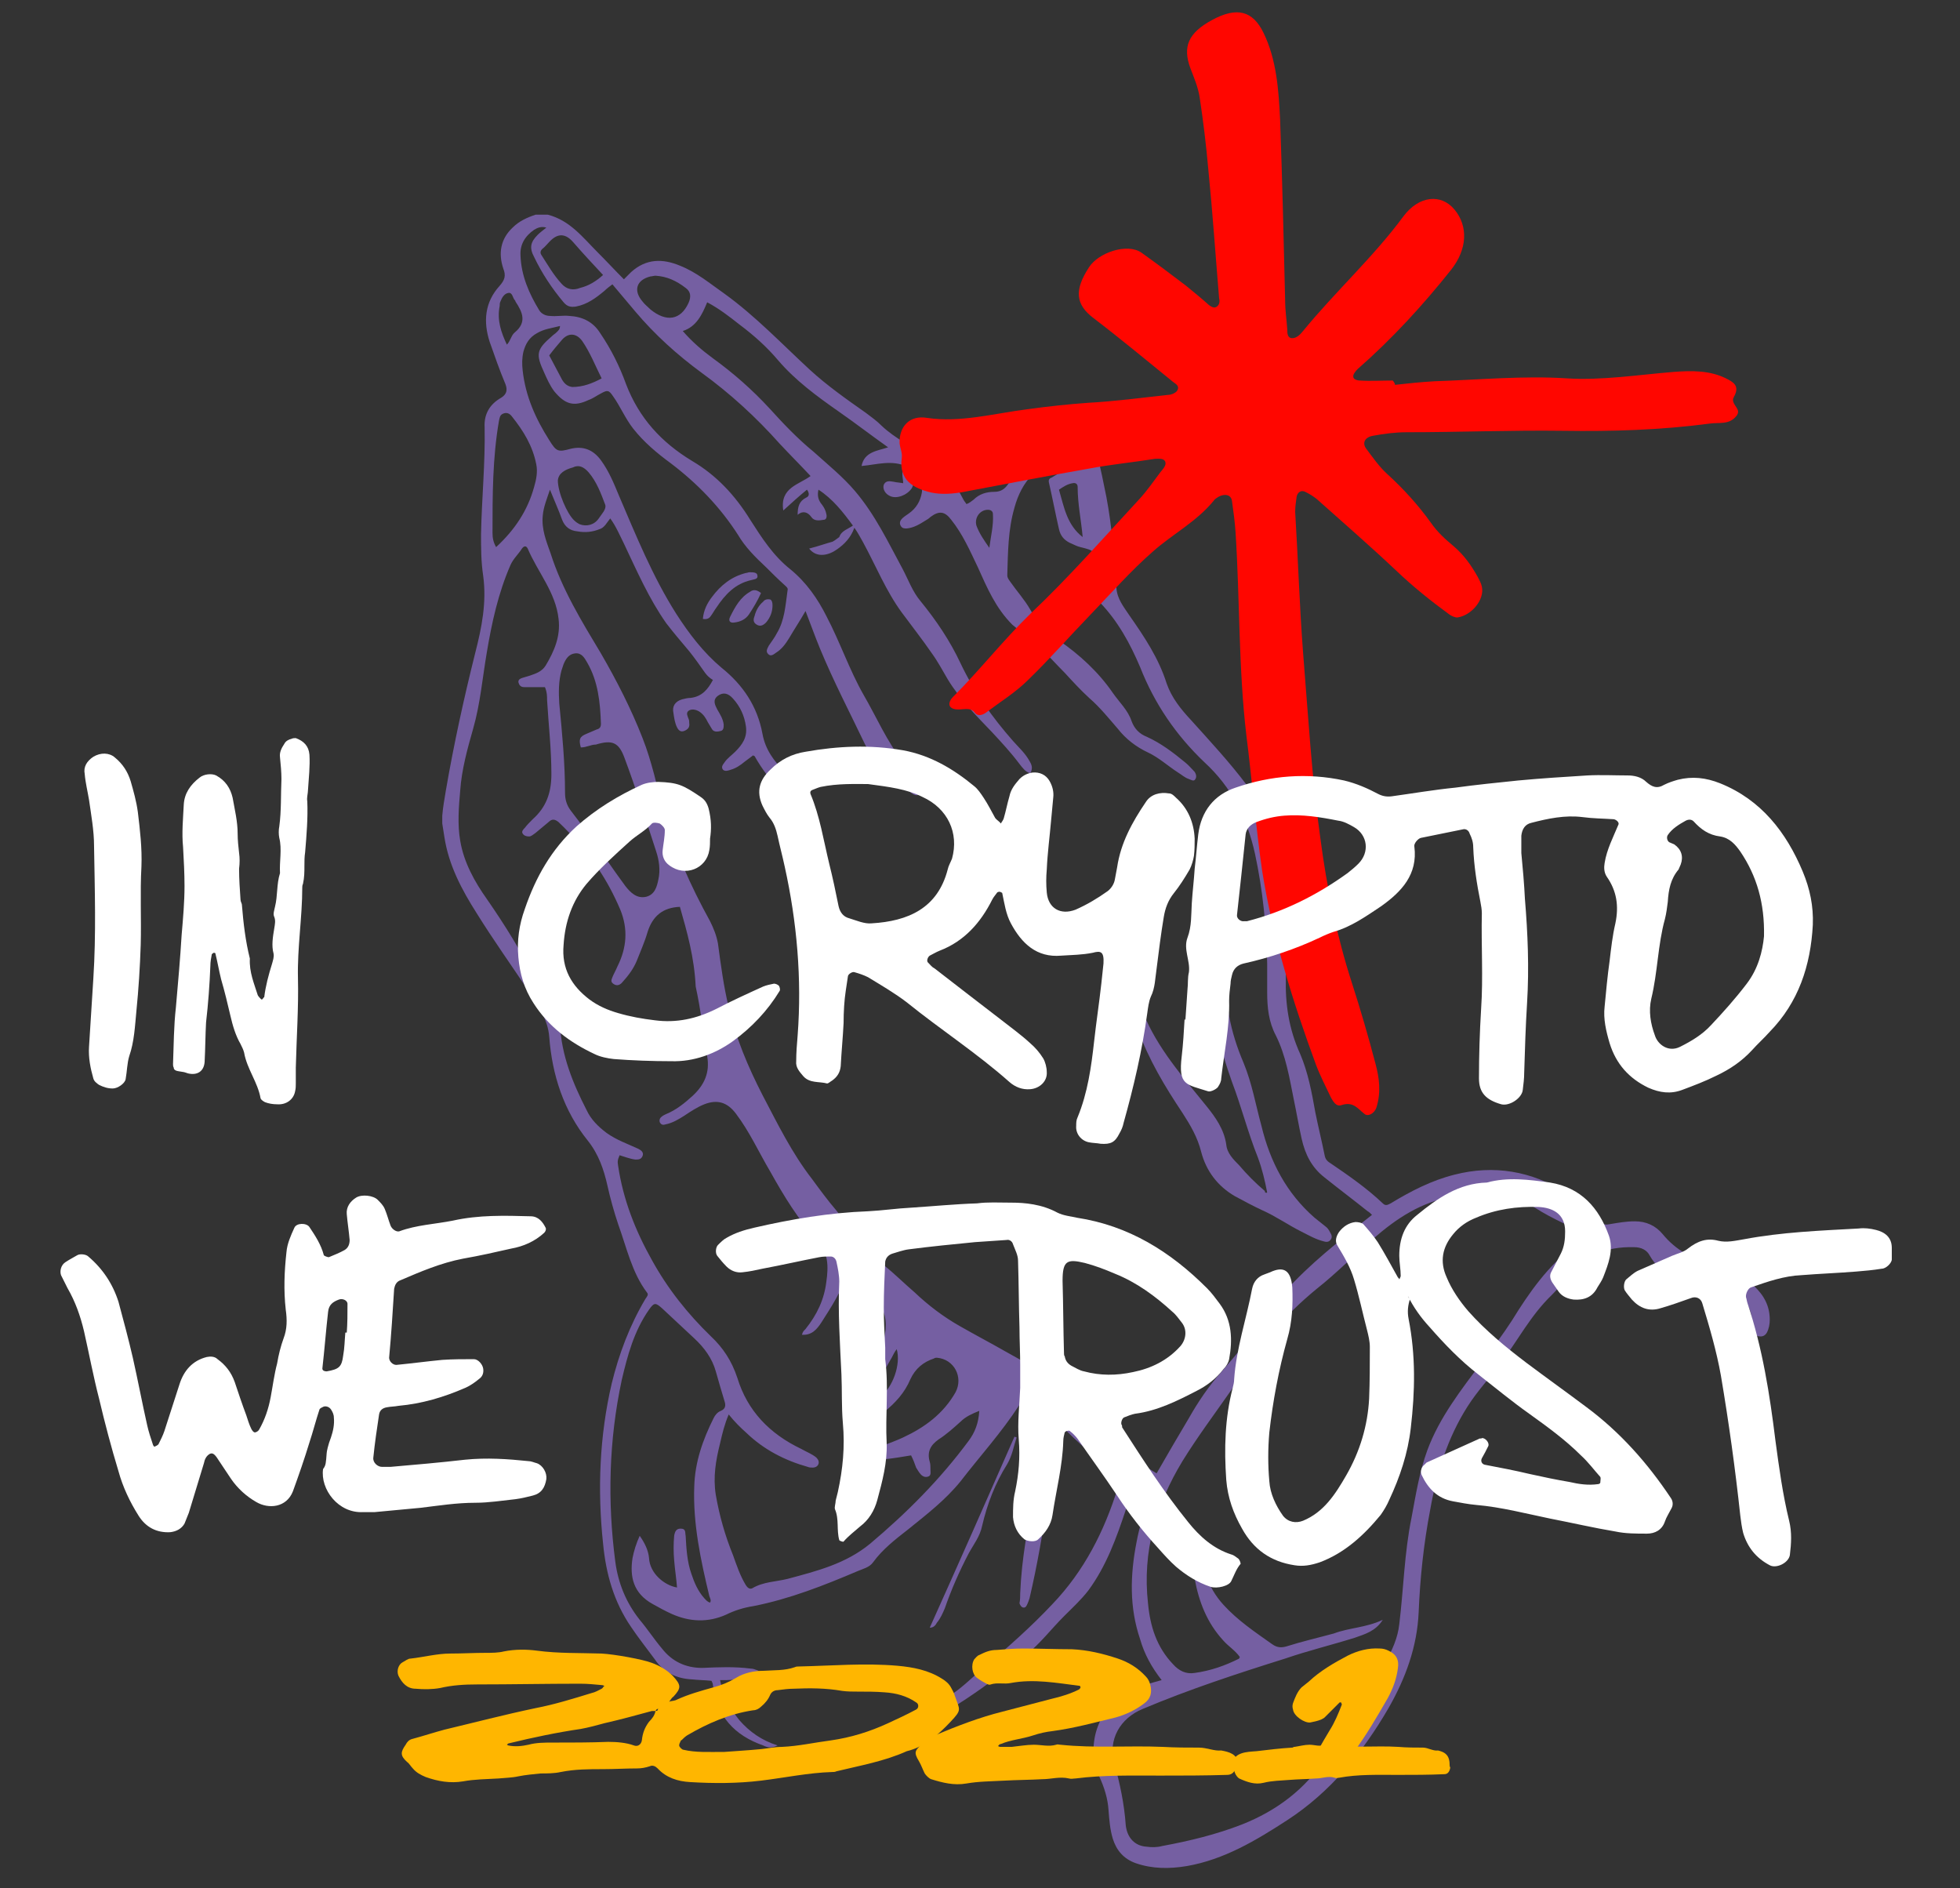 <?xml version="1.0" encoding="UTF-8"?> <!-- Generator: Adobe Illustrator 24.0.3, SVG Export Plug-In . SVG Version: 6.00 Build 0) --> <svg xmlns="http://www.w3.org/2000/svg" xmlns:xlink="http://www.w3.org/1999/xlink" id="Layer_1" x="0px" y="0px" viewBox="0 0 273 263" style="enable-background:new 0 0 273 263;" xml:space="preserve"><rect x="0" y="0" width="273" height="263" fill="#333333" stroke="none"/> <style type="text/css"> .st0{fill:#755FA2;} .st1{fill:#FF0600;} .st2{fill:#FFFFFF;} .st3{fill:#FFB600;} </style> <g> <g> <g id="LI3bsY_4_"> <g> <path class="st0" d="M76.3,29.9c3.1,0.8,4.9,3.2,7,5.3c1.2,1.2,2.4,2.5,3.6,3.7c0.4-0.4,0.7-0.7,1-1c2.1-1.9,4.4-1.9,6.8-0.9 c2.3,0.9,4.2,2.5,6.2,3.9c4.3,3.1,8,7,11.9,10.6c2.4,2.2,5.1,4.1,7.8,6c0.8,0.6,1.5,1.1,2.2,1.8c1.9,1.8,4.3,2.9,6.4,4.4 c2.2,1.6,3.8,3.5,5,5.9c0.1,0.2,0.3,0.4,0.4,0.6c0.4-0.1,0.7-0.4,1-0.6c0.8-0.8,1.8-1.1,2.9-1.1c0.9,0,1.5-0.4,2-1.2 c1-1.9,2.1-3.7,4-5c1.5-1,3.1-1.5,4.8-1.6c1.9-0.1,3,0.8,3.5,2.6c0.5,1.9,0.9,3.9,1.3,5.9c0.8,4.2,1.1,8.5,1.4,12.7 c0.1,1.5,1,2.6,1.8,3.8c2.1,3,4.1,6,5.2,9.5c0.7,2,2,3.6,3.4,5.1c2.7,3,5.4,5.9,7.8,9.1c1.1,1.4,2.2,2.9,3.2,4.4 c1.6,2.5,2.1,5.4,2.2,8.4c0.1,4.6,0.1,9.3,0,13.9c-0.1,3.7,0.4,7.2,2,10.7c1.1,2.6,1.6,5.3,2.1,8.1c0.4,2,0.9,4,1.3,6 c0.1,0.5,0.3,0.8,0.8,1.1c2.5,1.7,5.1,3.5,7.3,5.6c0.4,0.4,0.7,0.2,1.1,0c2.8-1.7,5.7-3.2,8.9-4c5.5-1.4,10.7-0.5,15.5,2.5 c1.8,1.2,3.4,2.7,4.9,4.1c0.4,0.4,0.7,0.4,1.2,0.3c1.2-0.2,2.3-0.4,3.5-0.4c1.6,0,2.9,0.6,3.9,1.8c1.8,2.2,4.1,3.4,6.7,4.2 c2.2,0.6,4.2,1.4,6,3c1.4,1.3,2.2,2.8,2.2,4.7c0,0.6-0.1,1.2-0.4,1.8c-0.3,0.5-0.7,0.6-1.2,0.5c-0.5-0.1-0.5-0.5-0.6-0.8 c-0.1-0.6-0.2-1.2-0.3-1.7c-0.2-1.7-1.1-2.8-2.7-3.4c-1.5-0.6-3.1-1-4.7-1.2c-2.8-0.5-5.3-1.5-6.8-4.1c-0.4-0.8-1.2-1.2-2.2-1.2 c-3.9-0.1-7.2,1.2-9.5,4.4c-0.6,0.8-1.3,1.6-2,2.3c-2.9,2.8-4.7,6.3-7.1,9.5c-1.5,2-3.2,3.8-4.6,6c-2.8,4.4-4.3,9.3-5.2,14.4 c-0.9,4.7-1.4,9.4-1.6,14.2c-0.2,4.8-1.8,9.2-4.2,13.4c-3.6,6.2-8.1,11.7-14.1,15.6c-4.3,2.8-8.8,5.5-14,6.4 c-2.4,0.4-4.8,0.4-7.1-0.4c-1.7-0.6-2.7-1.8-3.2-3.4c-0.4-1.3-0.5-2.7-0.6-4c-0.1-1.6-0.6-3.2-1.3-4.7c-1.8-3.9-0.6-9.6,4.6-12 c1.3-0.6,2.6-1,4.1-1.4c-1.4-1.8-2.4-3.6-3-5.7c-1.5-4.4-1.4-8.9-0.5-13.5c0.4-2.2,1.1-4.3,1.8-6.4c0.1-0.2,0.1-0.5,0.2-0.8 c-0.7-0.3-1.4-0.6-2.3-0.9c-0.4,1.2-0.8,2.4-1.2,3.6c-1.3,3.9-2.7,7.8-5.2,11.2c-1,1.3-2.2,2.4-3.4,3.6 c-1.8,1.8-3.3,3.8-5.3,5.4c-5.4,4.2-10.8,8.3-17.2,10.9c-1.4,0.6-2.8,1-4.3,1.4c-0.3,0.1-0.6,0.2-0.9,0c0.1-0.7,0.6-0.8,1.1-1 c3.5-1.5,7-3.3,10.3-5.4c1.9-1.1,3.4-2.7,5.1-4.1c3.3-2.8,6.6-5.7,9.6-8.9c4.4-4.6,7.2-10.1,9.1-16.2c0.3-1.1,0.1-2-0.8-2.6 c-3.9-2.5-6.9-6-10.3-9.1c-1.7-1.6-1.5-1.5-2.7,0.3c-2.4,3.7-5.4,7-8.1,10.5c-2.1,2.6-4.7,4.6-7.3,6.7c-1.8,1.4-3.6,2.8-4.9,4.6 c-0.5,0.7-1.4,0.9-2.1,1.2c-4.7,2-9.5,3.9-14.6,4.9c-1.3,0.2-2.6,0.6-3.8,1.2c-2.5,1.1-5,1-7.5-0.1c-0.9-0.4-1.8-0.9-2.7-1.4 c-2.7-1.5-3.2-3.8-2.8-6.4c0.2-1,0.5-2,1-3.1c0.7,1,1.2,2,1.3,3.1c0.1,2.1,2.1,3.8,3.9,4.1c-0.1-1.3-0.3-2.5-0.4-3.8 c-0.1-1.1-0.1-2.3,0-3.4c0.1-0.6,0.3-1,0.9-1c0.8,0,0.6,0.6,0.7,1c0.1,1.8,0.2,3.6,0.8,5.3c0.4,1.2,0.9,2.4,1.8,3.4 c0.2,0.2,0.4,0.5,0.8,0.6c0.2-0.3,0-0.6-0.1-0.9c-1.2-5-2.3-10.1-2.1-15.3c0.1-3.4,1.2-6.5,2.7-9.5c0.2-0.4,0.5-0.8,1-1 c0.7-0.3,0.7-0.8,0.5-1.4c-0.4-1.3-0.8-2.7-1.2-4.1c-0.5-1.8-1.6-3.3-3-4.6c-1.5-1.4-3-2.8-4.5-4.2c-0.9-0.8-1.1-0.8-1.8,0.2 c-2.1,3-3,6.4-3.8,9.8c-1.8,8.4-2,16.9-0.9,25.3c0.4,3,1.5,5.7,3.4,8.1c1.1,1.3,2,2.7,3.1,4c1.4,1.8,3.3,2.7,5.6,2.7 c2.3-0.1,4.5-0.2,6.8,0.1c0.3,0,0.5,0.1,0.8,0.2c0.4,0.1,0.5,0.4,0.5,0.8c0,0.5-0.4,0.5-0.7,0.5c-1.3,0-2.7,0-4,0.1 c-0.3,0-0.5,0-0.9,0c0.4,2.2,1.4,4,2.7,5.6c1.4,1.6,3.1,2.8,5.3,3.5c-0.8,0.4-1.4,0.3-2,0c-4-1.4-6.5-4.1-7-8.4 c0-0.2-0.1-0.4-0.2-0.6c-0.9-0.1-1.8-0.1-2.7-0.2c-2.2-0.1-4-1-5.2-2.8c-1.1-1.5-2.3-3-3.3-4.5c-2.4-3.5-3.5-7.4-3.9-11.6 c-0.8-7.5-0.5-15,1.2-22.3c1-4.1,2.5-8.1,4.7-11.8c0.2-0.3,0.5-0.6,0.2-0.9c-2.1-2.8-2.8-6.2-4-9.5c-0.6-1.8-1.1-3.6-1.5-5.4 c-0.5-2.2-1.2-4.3-2.7-6.2c-3.4-4.2-5-9.2-5.4-14.5c-0.2-2.5-1.6-4.4-2.9-6.4c-2.4-3.6-4.9-7.1-7.2-10.8 c-2.1-3.3-3.9-6.7-4.5-10.6c-0.1-0.6-0.2-1.3-0.3-1.9c0-0.4,0-0.7,0-1.1c0.1-1.2,0.3-2.3,0.5-3.5c1.1-6.4,2.5-12.8,4.1-19.2 c0.9-3.5,1.6-7,1.1-10.7C67,78.2,67,76.3,67,74.4c0.1-5,0.6-9.9,0.5-14.9c-0.1-1.8,0.7-3.2,2.3-4.1c0.8-0.5,0.9-1.1,0.6-1.9 c-0.8-1.9-1.5-3.9-2.2-5.9c-0.9-2.8-0.7-5.5,1.4-7.8c0.7-0.8,0.9-1.4,0.5-2.4c-0.7-2.1-0.4-4.1,1.3-5.7c0.9-0.9,2-1.4,3.2-1.8 C75.2,29.9,75.7,29.9,76.3,29.9z M178.1,143.8c0-0.1-0.1-0.2,0.1-0.3c0.2-0.1,0.2,0.1,0.3,0.1c0,0,0-0.1,0-0.1c0,0,0,0,0.1,0.1 C178.5,143.9,178.4,144.1,178.1,143.8C178.2,143.8,178.2,143.8,178.1,143.8C178.1,143.8,178.1,143.8,178.1,143.8z M178.8,143.1 c0,0,0.1,0,0.1-0.1c0,0,0,0.1,0,0.1C178.9,143.1,178.8,143.1,178.8,143.1C178.9,143.1,178.9,143.1,178.8,143.1 C178.8,143.1,178.8,143.1,178.8,143.1z M102.6,70.9C102.6,70.9,102.6,70.9,102.6,70.9C102.6,70.9,102.6,70.9,102.6,70.9 C102.6,70.9,102.6,70.9,102.6,70.9c0,0-0.1-0.1-0.1-0.1c0,0,0.1,0,0.1,0C102.6,70.8,102.6,70.9,102.6,70.9z M159.7,228.5 C159.7,228.5,159.8,228.4,159.7,228.5c0.1,0,0.1,0,0.1,0.1C159.8,228.5,159.7,228.5,159.7,228.5 C159.7,228.5,159.8,228.5,159.7,228.5C159.7,228.5,159.7,228.5,159.7,228.5z M160.2,227.9c0-0.1-0.1-0.2,0.1-0.3 c0.2-0.1,0.2,0.1,0.3,0.1c0,0,0-0.1,0-0.1c0,0,0,0,0.1,0.1C160.5,227.9,160.5,228.1,160.2,227.9 C160.3,227.9,160.3,227.9,160.2,227.9C160.2,228,160.2,228,160.2,227.9z M167.5,220.7C167.5,220.7,167.5,220.6,167.5,220.7 c0.1,0,0.1,0,0.1,0.1C167.6,220.7,167.5,220.7,167.5,220.7C167.5,220.7,167.6,220.7,167.5,220.7 C167.5,220.7,167.5,220.7,167.5,220.7z M116.9,74.8C116.9,74.8,116.9,74.8,116.9,74.8C116.9,74.8,116.9,74.8,116.9,74.8 c0.3-0.9,1.2-1.1,1.9-1.6c-1.4-1.9-2.8-3.7-4.8-5c-0.2,0.9,0,1.5,0.5,2.1c0.3,0.4,0.5,0.8,0.6,1.3c0.1,0.4,0,0.8-0.4,0.8 c-0.6,0.1-1.3,0.2-1.7-0.4c-0.5-0.7-1.2-0.9-1.9-0.3c0-1.1,0.2-1.9,1.2-2.4c0.5-0.2,0.4-0.7,0.1-1.1c-1.1,0.9-2.1,1.8-3.3,2.9 c-0.5-3.2,2.2-3.6,3.8-4.8c-1.4-1.5-2.9-3-4.3-4.5c-3.3-3.7-6.9-7-10.9-9.9c-3.4-2.5-6.5-5.3-9.2-8.5c-1.1-1.3-2.1-2.5-3.2-3.8 c-0.4,0.3-0.8,0.6-1.1,0.9c-1.2,1-2.4,1.9-4,2.2c-0.7,0.1-1.2,0-1.7-0.6c-1.6-1.9-3-4-4.1-6.3c-0.7-1.3-0.5-2.1,0.5-3.1 c0.3-0.3,0.7-0.6,1.2-1c-0.7-0.2-1.2,0-1.7,0.3c-1.3,0.9-2,2.1-1.9,3.6c0.1,2.8,1.2,5.3,2.6,7.6c0.3,0.5,0.9,0.8,1.5,0.8 c0.9,0.1,1.8-0.1,2.7,0c1.8,0.1,3.3,0.8,4.3,2.4c1.5,2.2,2.7,4.6,3.6,7.1c1.8,4.7,4.9,8.1,9.2,10.7c3.4,2,6,4.8,8.1,8.2 c1.6,2.5,3.2,5,5.6,6.9c2.2,1.8,3.8,4.1,5,6.5c1.9,3.6,3.2,7.5,5.2,11c1.8,3.1,3.2,6.4,5.4,9.2c0.7,0.9,1.5,1.8,2.2,2.8 c0.4,0.5,0.9,1.2,0.3,1.7c-0.6,0.6-1.2,0-1.7-0.4c-1-0.8-1.9-1.8-2.9-2.6c-1.3-1.1-2.4-2.3-3.1-3.8c-2.1-4.4-4.4-8.8-6.3-13.4 c-0.7-1.7-1.3-3.4-2-5.2c-0.8,1.4-1.6,2.6-2.3,3.8c-0.5,0.8-1,1.5-1.8,2c-0.3,0.2-0.7,0.6-1.1,0.2c-0.4-0.4-0.1-0.8,0.1-1.2 c0.4-0.6,0.8-1.1,1.1-1.7c1.1-1.8,1.2-3.9,1.5-6c0.1-0.3-0.2-0.5-0.4-0.7c-0.9-0.8-1.8-1.7-2.6-2.5c-1.5-1.4-2.9-2.8-3.9-4.5 c-2.5-3.9-5.7-7.2-9.4-10c-1.9-1.4-3.7-2.9-5.2-4.8c-1.1-1.4-1.8-3.1-2.8-4.5c-0.6-0.9-0.8-0.9-1.7-0.4 c-0.6,0.3-1.1,0.7-1.7,0.9c-2.1,1-3.3,0.6-4.8-1.2c-0.6-0.8-1-1.7-1.4-2.6c-1.2-2.6-1.1-3.2,1.1-5.1c0.2-0.2,0.4-0.3,0.6-0.5 c0.2-0.2,0.5-0.4,0.5-0.9c-1.1,0.3-2.2,0.4-3.2,1c-1.1,0.6-1.6,1.5-1.9,2.6c-0.2,0.9-0.2,1.7-0.1,2.6c0.4,3.6,1.8,6.7,3.7,9.7 c1,1.6,1.2,1.7,3,1.2c1.7-0.4,3.1,0.1,4.2,1.6c1.1,1.5,1.8,3.2,2.5,4.9c2.4,5.6,4.7,11.3,8,16.5c1.8,2.8,3.8,5.4,6.3,7.5 c3,2.4,5,5.4,5.7,9.2c0.4,2.2,1.6,3.8,3.1,5.3c0.8,0.7,1.5,1.6,2.3,2.3c1.2,1.3,1.7,2.9,2.3,4.5c0.2,0.5,0.4,0.9-0.1,1.3 c-0.6,0.4-0.9,0-1.2-0.5c-2.4-3.4-5.5-6.2-7.5-9.8c0,0-0.1,0-0.2-0.1c-0.4,0.3-0.8,0.6-1.2,0.9c-0.6,0.5-1.2,0.9-1.9,1.1 c-0.3,0.1-0.8,0.3-1.1,0c-0.3-0.4,0-0.7,0.2-1c0.4-0.6,1-1,1.5-1.5c1-1,1.7-2,1.5-3.5c-0.2-1.5-0.8-2.8-1.8-3.9 c-0.7-0.8-1.4-0.9-2.1-0.4c-0.8,0.6-0.4,1.3-0.1,1.9c0.4,0.7,0.8,1.3,0.9,2.1c0,0.4,0,0.8-0.4,0.9c-0.4,0.1-0.9,0.2-1.2-0.2 c-0.2-0.3-0.4-0.7-0.6-1c-0.3-0.6-0.6-1.1-1.2-1.5c-0.5-0.3-1.1-0.4-1.5-0.1c-0.4,0.3-0.1,0.8,0,1.1c0.1,0.2,0.1,0.4,0.1,0.6 c0.1,0.6-0.2,0.9-0.7,1.1c-0.5,0.2-0.8-0.1-1-0.5c-0.3-0.6-0.4-1.3-0.5-2c-0.2-0.9,0.2-1.6,1.2-1.9c0.4-0.1,0.8-0.2,1.2-0.2 c1.6-0.2,2.4-1.2,3.1-2.5c-0.5-0.3-0.8-0.6-1.1-1c-0.7-1-1.4-2-2.2-3c-1.1-1.3-2.2-2.6-3.2-3.9c-2.4-3.4-4.1-7.3-5.9-11.1 c-0.6-1.2-1.1-2.4-1.9-3.5c-0.5,0.6-0.8,1.3-1.5,1.5c-1,0.4-2,0.5-3.1,0.3c-1-0.1-1.7-0.6-2.1-1.6c-0.5-1.4-1.1-2.7-1.7-4.2 c-0.4,1.2-0.9,2.4-1,3.6c-0.2,1.9,0.5,3.6,1.1,5.3c1.6,5,4.3,9.4,7,13.9c2.2,3.8,4.2,7.7,5.8,11.8c1.3,3.3,2,6.7,2.9,10.1 c1.5,5.4,3.8,10.5,6.5,15.4c0.5,1,0.9,2,1.1,3.1c0.4,3,0.8,6,1.5,8.9c1,4.3,2.7,8.3,4.7,12.2c2.1,4,4.1,8.1,6.9,11.7 c1.1,1.5,2.2,3,3.4,4.4c2.1,2.7,3.9,5.4,6.6,7.6c1.5,1.2,2.9,2.6,4.3,3.8c1.9,1.8,4,3.4,6.3,4.7c2.1,1.2,4.2,2.3,6.3,3.5 c2.1,1.2,4.4,2.3,6.1,4.1c1.7,1.8,3.5,3.6,5.5,5.1c2,1.4,3.4,3.4,5.3,4.9c1.3,1.1,2.7,2,4.2,2.9c1.5-2.6,3-5.2,4.5-7.7 c1.3-2.3,2.8-4.5,4.5-6.4c1.8-2.1,3.7-4.3,5.3-6.6c2.9-4.4,6.6-7.9,10.6-11.2c1.7-1.4,3.3-2.7,5.1-4.1c-0.2-0.2-0.4-0.4-0.6-0.5 c-2-1.6-4-3.1-6-4.7c-1.8-1.4-2.7-3.2-3.2-5.4c-0.4-1.8-0.7-3.6-1.1-5.5c-0.6-3-1.1-6.1-2.5-8.9c-1-1.9-1.2-3.9-1.2-6 c0-1.3,0-2.7,0-4c-0.1-5.1-0.6-10.2-1.7-15.3c-1.1-5-3.3-9.3-7-12.7c-4-3.8-7-8.2-9-13.3c-1.4-3.3-3.1-6.4-5.6-9 c-0.2-0.2-0.4-0.5-0.4-0.9c0-1.4-0.1-2.8-0.2-4.2c-0.1-2.1-0.1-2.1-2.1-2.6c-0.5-0.1-1-0.4-1.5-0.6c-0.8-0.4-1.3-1-1.5-1.9 c-0.5-2.2-0.9-4.3-1.4-6.5c-0.1-0.4,0.1-0.6,0.4-0.7c1-0.6,2-1.2,3.1-1.6c0.4-0.1,0.6-0.4,0.5-0.8c-0.1-0.4-0.3-0.6-0.7-0.7 c-0.4-0.1-0.7,0-1,0.1c-3.8,1-6.1,3.5-7.1,7.2c-0.9,3.1-0.9,6.2-1,9.4c0,0.4,0.2,0.6,0.4,0.9c0.9,1.3,2,2.5,2.8,3.9 c1,1.8,2.3,3.2,4,4.3c2.9,2,5.5,4.4,7.5,7.3c0.9,1.3,2.1,2.4,2.6,3.9c0.4,1.1,1.1,1.8,2.1,2.2c2,0.9,3.7,2.2,5.4,3.6 c0.5,0.4,0.9,0.9,1.3,1.3c0.2,0.3,0.3,0.7,0.1,1c-0.2,0.4-0.6,0.1-0.9,0c-0.6-0.2-1-0.6-1.5-0.9c-1.4-0.9-2.7-2.1-4.2-2.8 c-1.7-0.8-3.1-1.9-4.2-3.3c-1.3-1.5-2.5-3-4-4.3c-1.2-1.1-2.3-2.3-3.4-3.5c-2-2-3.8-4.2-6.2-5.8c-0.4-0.3-0.7-0.6-1.1-0.9 c-2.3-2.3-3.5-5.1-4.8-8c-1.1-2.3-2.1-4.6-3.7-6.6c-0.9-1.2-1.7-1.3-2.9-0.4c-0.2,0.2-0.5,0.4-0.7,0.5c-0.8,0.5-1.6,1-2.6,1.1 c-0.3,0-0.6,0-0.8-0.3c-0.2-0.3-0.2-0.6,0-0.9c0.3-0.4,0.7-0.6,1.1-0.9c1-0.7,1.6-1.7,1.8-2.9c0.1-0.6,0-1.2-0.6-1.4 c-0.6-0.3-0.6,0.5-0.8,0.8c-0.7,1-2.1,1.5-3,1.1c-0.7-0.3-1.1-1-0.9-1.6c0.3-0.6,0.8-0.5,1.4-0.4c0.4,0.1,0.8,0.1,1.3,0.2 c0-0.9-0.5-1.8,0.6-2.3c-2.2-1-4.2-0.3-6.4-0.1c0.4-2,2.2-2.1,3.7-2.6c-2.4-1.7-4.6-3.4-6.9-5c-3-2.1-6-4.3-8.4-7.1 c-1.6-1.9-3.4-3.5-5.4-5c-1.4-1.1-2.8-2.2-4.5-3.1c-0.7,1.7-1.5,3.4-3.4,4c1.3,1.5,2.7,2.7,4.2,3.8c2.9,2.1,5.5,4.4,7.9,7 c1.9,2.1,3.9,4.2,6.1,6c2,1.8,4.1,3.5,5.8,5.5c2.8,3.3,4.6,7.1,6.6,10.8c0.8,1.5,1.4,3.2,2.5,4.5c2.2,2.7,4.1,5.5,5.6,8.7 c1.9,4,4.4,7.5,7.3,10.8c0.8,0.9,1.7,1.7,2.3,2.8c0.3,0.5,0.5,1,0.1,1.7c-0.7-0.2-1.1-0.8-1.5-1.3c-1.2-1.6-2.5-3-3.8-4.4 c-2.2-2.3-4.5-4.6-6.2-7.4c-0.7-1.2-1.4-2.5-2.2-3.6c-1.3-1.9-2.8-3.8-4.2-5.7c-2.2-3-3.6-6.5-5.4-9.8c-0.4-0.7-0.7-1.3-1.2-2 c-0.5,1.4-1.4,2.3-2.4,3c-1.1,0.8-2.8,1.3-3.9-0.1c1.2-0.3,2.3-0.7,3.4-1c-0.1-0.1,0-0.1,0,0c0,0,0,0-0.1,0 C116.1,75.4,116.5,75.1,116.9,74.8z M192.6,225.6c-1,1.6-2.5,2-3.9,2.5c-3.2,1-6.5,1.8-9.7,2.9c-6.7,2.1-13.4,4.3-19.8,7 c-3.2,1.3-4.9,4.3-4,7.6c0.8,2.8,1.4,5.7,1.6,8.6c0.2,1.8,1.3,2.9,2.9,3c0.7,0.1,1.5,0.1,2.2-0.1c3.8-0.7,7.5-1.6,11.1-3 c4.8-1.9,8.8-4.9,11.6-9.2c2.8-4.4,5.6-8.8,8.3-13.3c1-1.7,1.8-3.5,2-5.4c0.6-4.9,0.7-9.9,1.7-14.8c0.6-3.2,1.1-6.4,2.2-9.4 c1.7-4.6,4.7-8.4,7.6-12.3c1.5-1.9,2.9-3.8,4.2-5.8c2.4-3.9,5-7.6,8.7-10.4c0.6-0.5,1.3-1,1.9-1.5c-0.2-0.1-0.4-0.2-0.5-0.3 c-2.7-1.2-5.4-2.4-7.8-4.1c-0.9-0.7-2-1-3.1-1.1c-2.5-0.3-5.1-0.2-7.6,0.2c-4.2,0.7-7.7,3-10.9,5.8c-2.7,2.3-5.1,4.8-7.9,7 c-2.3,1.9-4.4,3.9-6.2,6.2c-2,2.5-3.8,5.2-5.7,7.9c-2.3,3.3-4.7,6.5-6.8,9.9c-3.7,6.1-5.6,12.6-4.8,19.8 c0.3,3.2,1.2,6.1,3.5,8.5c0.8,0.9,1.8,1.4,3,1.2c2.2-0.3,4.2-1,6.2-2c0,0,0-0.1,0.1-0.2c-0.6-0.9-1.6-1.5-2.3-2.3 c-2.3-2.5-3.4-5.4-4-8.6c-0.1-0.5-0.2-1.1-0.2-1.7c0-0.3,0-0.6,0.3-0.7c0.3-0.1,0.5,0.2,0.7,0.4c0.3,0.4,0.6,0.9,0.7,1.4 c0.6,1.6,1.4,3,2.5,4.2c2,2.2,4.4,3.8,6.8,5.5c0.7,0.5,1.3,0.5,2,0.3c2.2-0.7,4.4-1.2,6.6-1.8 C187.9,226.7,190.3,226.7,192.6,225.6z M94.7,126.3c-2.4,0.1-3.8,1.3-4.5,3.5c-0.4,1.4-1,2.7-1.5,4c-0.5,1.2-1.2,2.1-2.1,3.1 c-0.4,0.4-0.8,0.4-1.2,0.1c-0.4-0.3-0.2-0.6-0.1-0.9c0.2-0.5,0.5-1,0.7-1.5c1.3-2.6,1.5-5.2,0.4-7.9c-0.9-2.1-1.9-4-3.2-5.9 c-1.6-2.3-3.4-4.4-5.4-6.3c-0.5-0.4-0.9-0.5-1.4,0c-0.6,0.5-1.2,1-1.8,1.5c-0.3,0.2-0.6,0.5-0.9,0.5c-0.4,0-0.7-0.1-0.9-0.4 c-0.2-0.3,0.1-0.6,0.3-0.8c0.3-0.4,0.7-0.8,1.1-1.2c1.9-1.7,2.6-3.7,2.6-6.3c0-3.5-0.4-6.9-0.6-10.3c0-0.5,0-1.1-0.3-1.8 c-0.9,0-1.9,0-2.9,0c-0.5,0-0.7-0.3-0.8-0.7c0-0.4,0.3-0.5,0.6-0.6c0.3-0.1,0.7-0.2,1-0.3c0.9-0.3,1.7-0.6,2.2-1.4 c1.2-2,2.1-4.1,1.8-6.5c-0.4-3.7-2.9-6.5-4.3-9.8c-0.2-0.4-0.5-0.4-0.8,0c-0.5,0.8-1.2,1.4-1.6,2.3c-1.7,3.9-2.6,8-3.3,12.2 c-0.6,3.5-0.9,7.1-1.9,10.6c-0.8,2.8-1.6,5.7-1.8,8.6c-0.2,2.3-0.4,4.7,0,7c0.5,3,2,5.7,3.7,8.1c2.5,3.6,4.8,7.3,6.8,11.3 c0.8,1.6,1.6,3.2,2.8,4.6c0.4,0.5,0.6,1,0.6,1.6c0.2,4.3,1.8,8.2,3.7,11.9c0.6,1.3,1.6,2.3,2.8,3.2c1.4,1,2.9,1.5,4.4,2.2 c0.4,0.2,0.8,0.5,0.6,1c-0.2,0.5-0.6,0.5-1,0.5c-0.8-0.1-1.5-0.4-2.2-0.6c-0.3,0.7-0.3,0.9-0.2,1.5c0.7,4.7,2.4,9,4.7,13.1 c2.2,4,5,7.5,8.2,10.6c1.7,1.6,2.9,3.4,3.7,5.8c1.4,4.6,4.5,7.8,8.9,9.9c0.7,0.4,1.5,0.7,2.1,1.2c0.3,0.3,0.4,0.6,0.3,0.9 c-0.1,0.3-0.4,0.5-0.8,0.5c-0.2,0-0.5,0-0.7-0.1c-3.2-0.9-6.1-2.4-8.5-4.7c-0.9-0.8-1.7-1.6-2.5-2.6c-0.6,1.4-0.9,2.7-1.2,4 c-0.6,2.4-1,4.7-0.6,7.2c0.5,2.9,1.3,5.7,2.4,8.4c0.5,1.4,1,2.9,1.8,4.2c0.2,0.3,0.5,0.6,0.9,0.4c1.5-0.9,3.3-0.9,4.9-1.3 c4.1-1.1,8.1-2.1,11.5-4.9c5.1-4.3,9.7-8.9,13.7-14.3c0.9-1.2,1.4-2.5,1.5-4.2c-1,0.4-1.9,0.8-2.6,1.5c-1,0.9-2,1.8-3.1,2.5 c-1.1,0.8-1.6,1.7-1.2,3.1c0.1,0.3,0.1,0.7,0.1,1.1c0,0.3,0.1,0.7-0.2,0.9c-0.4,0.2-0.8,0.1-1.1-0.2c-0.3-0.3-0.5-0.7-0.7-1 c-0.2-0.6-0.4-1.1-0.7-1.7c-2.4,0.4-4.7,0.8-7,0.6c0-0.5,0.4-0.6,0.7-0.8c1.6-1,3.5-1.5,5.2-2.3c3-1.4,5.6-3.3,7.3-6.3 c1.1-2.1-0.2-4.6-2.6-4.8c-0.1,0-0.3,0-0.4,0.1c-1.5,0.5-2.6,1.4-3.3,2.9c-0.8,1.9-2.1,3.3-3.7,4.6c-1.1,0.8-2.4,1.3-3.7,1.6 c-0.3,0.1-0.7,0.2-0.9-0.2c-0.2-0.4,0.1-0.7,0.4-0.9c0.1-0.1,0.2-0.1,0.3-0.2c1-1,2.3-1.5,3.3-2.3c1.9-1.5,3-4.7,2.4-6.8 c-0.3,0.4-0.5,0.8-0.7,1.2c-0.8,1.4-1.6,2.8-2.5,4.2c-0.2,0.4-0.6,0.6-1,0.4c-0.5-0.2-0.4-0.6-0.3-1c0.1-0.4,0.3-0.7,0.5-1 c0.9-1.5,1.7-3,2.1-4.6c0.4-1.7,0.7-3.5-0.3-5.1c-1.2-1.9-3-3.2-4.7-4.7c-0.8,2.6-2.2,4.7-3.6,6.9c-0.6,0.9-1.3,1.8-2.7,1.7 c0-0.1,0.1-0.2,0.1-0.3c0.1-0.2,0.2-0.3,0.4-0.5c1.6-2,2.6-4.1,2.9-6.6c0.3-2.1,0.3-4.1-1.3-5.8c-2.6-2.8-4.6-6.1-6.5-9.5 c-1.6-2.7-2.9-5.6-4.8-8.1c-1.2-1.6-2.6-2-4.4-1.3c-1,0.4-1.9,1-2.8,1.6c-0.8,0.5-1.6,1-2.6,1.2c-0.3,0.1-0.6,0.1-0.8-0.3 c-0.1-0.3,0-0.6,0.3-0.8c0.1-0.1,0.3-0.2,0.5-0.3c1.5-0.6,2.7-1.6,3.8-2.6c1.6-1.5,2.4-3.2,2-5.5c-0.5-3.2-0.9-6.5-1.6-9.7 C96.7,133.3,95.7,129.8,94.7,126.3z M80.9,104.1c-0.3-1.1-0.2-1.5,0.8-1.9c0.5-0.2,0.9-0.4,1.4-0.6c0.4-0.1,0.6-0.3,0.6-0.8 c-0.1-3-0.4-5.9-1.9-8.5c-0.4-0.7-0.8-1.4-1.7-1.3c-0.9,0.1-1.3,0.8-1.6,1.5c-0.1,0.3-0.2,0.6-0.3,0.9c-0.4,1.5-0.4,3-0.3,4.6 c0.4,4.1,0.8,8.3,0.8,12.4c0,0.9,0.2,1.7,0.8,2.5c0.9,1.2,1.8,2.3,2.6,3.5c1.7,2.3,3.3,4.7,5,7c0.7,0.9,1.6,1.8,2.9,1.5 c1.2-0.3,1.5-1.4,1.7-2.4c0.3-1.3,0.1-2.7-0.3-3.9c-1.4-4.3-2.8-8.7-4.4-13c-0.8-2.2-1.7-2.6-4-1.9 C82.3,103.7,81.7,104.1,80.9,104.1z M69.1,76.2c2.6-2.4,4.4-5.1,5.3-8.4c0.3-1,0.5-2.1,0.3-3.1c-0.5-2.6-1.8-4.7-3.4-6.7 c-0.3-0.4-0.7-0.6-1.2-0.4c-0.5,0.2-0.5,0.6-0.6,1c-0.9,5.2-0.9,10.4-0.9,15.6C68.6,74.9,68.7,75.5,69.1,76.2z M77.7,66.9 c0,1.7,1.3,4.7,2.3,5.6c0.2,0.2,0.5,0.4,0.7,0.5c1,0.4,2.1,0.1,2.7-0.8c0.4-0.6,1.1-1.3,0.9-1.9c-0.6-1.6-1.2-3.2-2.3-4.5 c-0.7-0.8-1.4-1.1-2.2-0.7C78.7,65.4,77.8,65.9,77.7,66.9z M84,38.3c-1.4-1.5-2.8-3-4.1-4.5c-1.1-1.3-2.2-1.4-3.4-0.1 c-0.3,0.3-0.6,0.7-1,1c-0.2,0.2-0.3,0.5-0.1,0.8c0.9,1.4,1.7,2.8,2.8,4c0.7,0.8,1.6,1,2.6,0.6C82,39.8,83,39.2,84,38.3z M83.8,52.7c-0.9-1.8-1.6-3.6-2.7-5.2c-0.8-1.1-1.9-1.2-2.8-0.2c-0.6,0.7-1.2,1.4-1.8,2.2c0.6,1.1,1.2,2.3,1.8,3.4 c0.3,0.5,0.7,0.9,1.4,1C81.2,53.9,82.5,53.4,83.8,52.7z M91.3,38.4c-0.2,0-0.5,0.1-0.7,0.1c-2,0.5-2.4,2-1.1,3.5 c0.3,0.4,0.7,0.7,1.1,1.1c2.2,1.8,4.2,1.5,5.3-0.9c0.4-0.9,0.3-1.6-0.4-2.1C94.2,39.1,92.9,38.5,91.3,38.4z M70.6,48 c0.5-0.5,0.6-1.3,1.1-1.7c1.7-1.4,1.1-2.8,0.1-4.3c0,0,0-0.1-0.1-0.2c-0.3-0.3-0.3-1.1-0.9-1c-0.6,0.1-0.9,0.7-1.1,1.2 c-0.1,0.2-0.1,0.4-0.1,0.6C69.2,44.6,69.8,46.3,70.6,48z M150.8,74.8c-0.2-2.3-0.7-4.6-0.7-7c0-0.4-0.3-0.6-0.7-0.5 c-0.7,0.1-1.3,0.5-1.9,0.9C148.2,70.6,148.6,73.1,150.8,74.8z M137.8,76.3c0.2-1.6,0.6-3.1,0.5-4.7c0-0.4-0.3-0.6-0.7-0.6 c-1.1,0-1.9,1.1-1.6,2.2C136.4,74.3,137.1,75.3,137.8,76.3z"></path> <path class="st0" d="M142.1,221.9c0.2-4.9,1.1-9.6,2.1-14.4c0.2-0.9,0.3-1.7,0.5-2.6c0.1-0.3,0.1-0.8,0.5-0.8 c0.5,0,0.6,0.4,0.7,0.8c0.5,1.1,0.3,2.3,0.1,3.5c-0.7,4.8-1.5,9.5-2.6,14.2c-0.1,0.3-0.2,0.6-0.3,0.8c-0.1,0.2-0.2,0.5-0.5,0.5 c-0.3,0-0.5-0.3-0.6-0.6C142.1,222.8,142.1,222.3,142.1,221.9z"></path> <path class="st0" d="M129.5,226.7c4-8.9,7.9-17.7,11.8-26.6c0.1,0,0.2,0.1,0.3,0.1c-0.4,1.2-0.6,2.5-1.3,3.7 c-1.7,2.7-2.8,5.6-3.5,8.6c-0.3,1.5-1.2,2.6-1.9,3.9c-1.3,2.5-2.4,5-3.3,7.6c-0.3,0.7-0.6,1.4-1.1,2 C130.3,226.4,130,226.7,129.5,226.7z"></path> <path class="st0" d="M176.5,166.1c-0.3-1.6-0.7-3.3-1.3-4.9c-1.4-3.5-2.3-7.1-3.6-10.5c-0.8-2.3-1.6-4.7-2-7.1 c-0.1-0.8-0.2-1.7-0.1-2.6c0-0.3,0-0.7,0.5-0.8c0.4,0,0.8,0,1,0.5c0.1,0.2,0.2,0.5,0.2,0.8c0.4,2.2,1.1,4.4,2,6.5 c1.2,2.9,1.7,5.9,2.5,8.8c1.2,5,3.5,9.4,7.4,12.8c0.5,0.4,1,0.8,1.5,1.2c0.3,0.2,0.5,0.5,0.7,0.9c0.2,0.3,0.3,0.7,0,1 c-0.2,0.3-0.6,0.3-0.9,0.2c-1.2-0.3-2.2-0.9-3.2-1.4c-1.8-0.9-3.5-2.1-5.3-2.9c-1.3-0.6-2.6-1.3-3.9-2c-2.4-1.4-4-3.5-4.7-6.2 c-0.5-2-1.5-3.7-2.6-5.4c-2.4-3.6-4.7-7.4-6.2-11.6c-0.5-1.2-1.5-2.1-2.1-3.2c-0.2-0.4-0.6-0.8-0.6-1.4c0-0.3,0-0.7,0.3-0.9 c0.3-0.2,0.6,0,0.9,0.2c1,0.8,1.7,1.7,2.2,2.9c2,5,5.5,8.9,8.8,13c1.3,1.6,2.5,3.3,2.8,5.4c0.1,1.2,1,2.1,1.8,2.9 c1.1,1.3,2.3,2.5,3.6,3.6C176.1,166,176.3,166.2,176.5,166.1C176.5,166.1,176.4,166.1,176.5,166.1L176.5,166.1z M172.4,149.5 c0-0.1-0.1-0.2,0.1-0.3c0.2-0.1,0.2,0.1,0.3,0.1c0,0,0-0.1,0-0.1c0,0,0,0,0.1,0.1C172.8,149.6,172.7,149.7,172.4,149.5 C172.5,149.5,172.5,149.5,172.4,149.5C172.5,149.5,172.5,149.5,172.4,149.5z M167.1,154.9c0,0.1,0.1,0.3-0.1,0.3 c-0.2,0.1-0.2-0.1-0.3-0.1c0.1,0,0.1,0,0,0c0,0,0,0,0-0.1c0-0.1-0.1-0.2,0.1-0.3C167,154.7,167,154.9,167.1,154.9 C167.1,155,167,154.9,167.1,154.9C167.1,154.9,167.1,154.9,167.1,154.9z"></path> <path class="st0" d="M97.9,86.2c0.1-1.2,0.6-2.2,1.3-3.1c1.2-1.6,2.7-2.8,4.7-3.3c0.2,0,0.3-0.1,0.5-0.1c0.5,0,1.1,0,1.1,0.5 c0.1,0.5-0.6,0.5-0.9,0.6c-2.2,0.5-3.6,2-4.8,3.8c-0.3,0.4-0.5,0.8-0.8,1.2C98.8,86.1,98.5,86.3,97.9,86.2z"></path> <path class="st0" d="M106,82.6c-0.5,1.1-1.1,2.1-1.7,3c-0.5,0.7-1.2,1-2,1.1c-0.6,0.1-0.9-0.2-0.6-0.8c0.7-1.4,1.4-2.7,2.8-3.5 C104.9,82.1,105.4,82.1,106,82.6z"></path> <path class="st0" d="M107.6,84.3c0,0.9-0.3,1.7-0.9,2.4c-0.4,0.4-0.8,0.6-1.3,0.3c-0.5-0.3-0.5-0.7-0.3-1.2 c0.2-0.8,0.6-1.5,1.2-2c0.2-0.3,0.6-0.4,1-0.3C107.5,83.6,107.6,83.9,107.6,84.3c-0.1,0.1,0,0.4-0.3,0.2c0.1,0,0.1,0,0,0 c0,0,0,0,0-0.1c0-0.1-0.1-0.2,0-0.3C107.5,84.1,107.5,84.2,107.6,84.3z"></path> </g> </g> <path class="st1" d="M194.3,53.6c1.8-0.2,3.7-0.4,5.5-0.5c6.2-0.2,12.4-0.8,18.5-0.4c4.8,0.3,9.9-0.5,14.8-0.9 c2.6-0.2,5.1-0.2,7.3,0.9c1,0.5,1.9,1,1.2,2.4c-0.1,0.1-0.1,0.3-0.2,0.4c-0.2,1,1.3,1.5,0.4,2.5c-1,1.2-2.4,0.8-3.7,1 c-6.8,0.9-13.6,1.1-20.3,1c-7.3-0.1-14.6,0.2-21.9,0.2c-1.5,0-3.1,0.2-4.7,0.5c-1.1,0.2-1.5,1-0.9,1.8c0.9,1.2,1.8,2.5,2.9,3.5 c2.3,2.1,4.3,4.3,6.1,6.8c0.9,1.3,2,2.3,3.2,3.3c1.4,1.2,2.4,2.6,3.3,4.2c0.2,0.4,0.5,0.9,0.6,1.4c0.4,1.8-1.4,4-3.4,4.3 c-0.4,0-0.8-0.2-1.1-0.4c-2.6-1.9-5.1-3.9-7.4-6.1c-3.6-3.4-7.4-6.7-11.1-10c-0.5-0.4-1-0.7-1.6-1c-0.6-0.3-1.1,0.1-1.2,0.7 c-0.1,0.7-0.2,1.4-0.2,2.1c0.4,6.5,0.6,13.1,1.1,19.6c0.7,8.6,1.2,17.3,2.4,25.8c0.9,6.9,2.3,13.7,4.4,20.2 c1.2,3.7,2.3,7.5,3.3,11.3c0.5,1.9,0.8,3.9,0.1,6.1c-0.3,0.8-1.2,1.3-1.7,0.8c-0.9-0.7-1.5-1.7-3.1-1.2c-0.8,0.3-1.2-0.5-1.5-1 c-0.7-1.5-1.5-3-2.1-4.6c-3.2-8.7-6-17.6-7.5-27c-0.9-6.2-1.4-12.6-2.2-18.9c-1.1-9.3-0.9-18.8-1.5-28.2c-0.1-1.5-0.3-3-0.5-4.4 c-0.1-0.9-1-1.1-1.9-0.6c-0.3,0.2-0.5,0.3-0.7,0.6c-2.4,2.9-5.7,4.6-8.4,7c-3.1,2.7-5.9,5.9-8.8,8.9c-2.9,3-5.6,6.1-8.6,9 c-1.7,1.7-3.8,3-5.8,4.5c-0.5,0.4-1.2,0.6-1.6,0.1c-0.6-0.9-1.7-0.4-2.6-0.5c-1.1-0.1-1.3-0.9-0.4-1.8c3.7-3.7,6.9-7.8,10.7-11.5 c5.4-5.1,10.3-10.7,15.3-16.1c1-1.1,1.9-2.4,2.8-3.6c0.4-0.5,0.9-1,0.7-1.5c-0.2-0.5-0.9-0.4-1.4-0.4c-3.1,0.5-6.3,0.8-9.4,1.4 c-5.7,1-11.4,2.1-17.2,3.2c-1.6,0.3-3.2,0.4-4.6,0.1c-2.5-0.6-4.5-1.7-4.1-4.8c0.1-0.7-0.2-1.3-0.3-2c-0.1-2.4,1.4-4,3.8-3.6 c4.6,0.7,9.3-0.6,14-1.2c2.9-0.4,5.7-0.7,8.5-0.9c3.7-0.2,7.4-0.7,11.1-1.1c0.4,0,0.9-0.2,1.2-0.5c0.5-0.7-0.1-1-0.5-1.3 c-3.7-3-7.3-6-11.1-8.9c-2.5-1.9-2.7-3.9-0.6-7.1c1.3-2,5.3-3.4,7.3-2c2.1,1.5,4.1,3,6.2,4.6c1.1,0.9,2.2,1.8,3.2,2.7 c0.3,0.2,0.7,0.5,1.1,0.2c0.4-0.3,0.4-0.8,0.3-1.2c-0.5-6-0.9-11.9-1.5-17.9c-0.3-3.4-0.7-6.7-1.2-10c-0.2-1.4-0.8-2.8-1.3-4.1 c-1.1-3-0.3-4.9,3-6.7c3.5-1.9,5.7-1.3,7.2,1.8c1.8,3.7,2.1,7.9,2.3,12.1c0.3,8.3,0.5,16.7,0.7,25.1c0,1.4,0.2,2.7,0.3,4.1 c0,0.5,0,1.2,0.7,1.2c0.6,0,1.1-0.5,1.5-1c4.5-5.5,9.8-10.3,14-16c2.1-2.8,5.2-3.2,7.1-0.9c1.9,2.3,1.8,5.5-0.5,8.4 c-3.9,4.9-8.2,9.6-13,13.8c-0.3,0.3-0.7,0.8-0.6,1.1c0,0.3,0.5,0.5,0.9,0.5c1.5,0.1,3.1,0,4.6,0C194.3,53.4,194.3,53.5,194.3,53.6 z"></path> <g> <path class="st2" d="M165.1,142.2c0.1-1.5,0.2-2.9,0.3-4.4c0.1-0.8,0-1.6,0.2-2.4c0.2-1.6-0.8-3.2-0.2-4.8 c0.6-1.6,0.5-3.2,0.6-4.8c0.1-1.6,0.3-3.2,0.4-4.8c0.2-1.6,0.3-3.2,0.5-4.8c0.4-3.2,2.2-5.5,5.2-6.5c4.9-1.7,10-2.1,15.1-1 c1.7,0.4,3.3,1.1,4.8,1.9c0.6,0.3,1.2,0.4,1.9,0.3c2.9-0.4,5.8-0.9,8.8-1.2c2.9-0.4,5.9-0.7,8.8-1c3.2-0.3,6.4-0.5,9.6-0.7 c1.9-0.1,3.8,0,5.6,0c0.9,0,1.9,0.2,2.6,0.9c0.8,0.7,1.5,1,2.5,0.4c0.6-0.3,1.2-0.5,1.9-0.7c2-0.5,3.9-0.3,5.9,0.5 c5.7,2.3,9.2,6.8,11.5,12.3c1,2.4,1.5,4.8,1.4,7.4c-0.3,5.7-2,10.8-6,14.9c-0.8,0.9-1.7,1.7-2.5,2.6c-1.4,1.5-3,2.6-4.9,3.5 c-1.6,0.8-3.2,1.4-4.8,2c-1.6,0.6-3.1,0.4-4.7-0.3c-2.7-1.3-4.5-3.3-5.4-6.2c-0.5-1.7-0.9-3.4-0.7-5.1c0.2-2.1,0.4-4.3,0.7-6.4 c0.2-1.7,0.4-3.5,0.8-5.2c0.5-2.4,0.2-4.5-1.2-6.5c-0.4-0.6-0.4-1.3-0.3-1.9c0.3-1.9,1.2-3.6,1.9-5.3c0.2-0.3-0.2-0.7-0.6-0.8 c-1.5-0.1-2.9-0.1-4.4-0.3c-2.4-0.3-4.8,0.2-7.1,0.8c-0.9,0.2-1.3,0.9-1.4,1.8c0,0.8,0,1.6,0,2.4c0.2,2.1,0.4,4.3,0.5,6.4 c0.4,4.8,0.6,9.6,0.3,14.5c-0.2,3.2-0.3,6.4-0.4,9.7c0,0.8-0.1,1.6-0.2,2.4c-0.1,1.1-1.8,2.3-3,2c-2.1-0.6-3.1-1.6-3.1-3.6 c0-3.2,0.1-6.4,0.3-9.7c0.3-4.4,0-8.8,0.1-13.3c0-0.5-0.1-1.1-0.2-1.6c-0.5-2.5-0.9-5-1-7.6c0-0.7-0.2-1.3-0.5-1.9 c-0.1-0.4-0.5-0.7-0.9-0.6c-2,0.4-3.9,0.8-5.9,1.2c-0.4,0.1-1,0.8-0.9,1.2c0.5,3.9-1.8,6.3-4.6,8.3c-2.1,1.4-4.2,2.9-6.7,3.6 c-0.6,0.2-1.3,0.5-1.9,0.8c-3.4,1.6-7,2.8-10.6,3.6c-0.8,0.2-1.4,0.7-1.6,1.6c-0.1,0.4-0.2,0.8-0.2,1.2c-0.1,0.8-0.2,1.6-0.2,2.4 c0.1,3.6-0.7,7.2-1.1,10.8c0,0.4-0.2,0.8-0.4,1.1c-0.1,0.3-1,0.8-1.4,0.7c-3.1-1-4.2-0.8-3.7-4.9c0.2-1.7,0.3-3.5,0.4-5.2 C165.2,142.2,165.1,142.2,165.1,142.2z M245.7,130.4c0.1-4.6-1-8.4-3.3-11.8c-0.7-1-1.5-1.9-2.8-2.1c-1.6-0.2-2.7-1-3.7-2.1 c-0.3-0.3-0.7-0.3-1.1-0.1c-0.9,0.5-1.9,1.1-2.5,2c-0.2,0.3-0.1,0.8,0.2,1c0.2,0.1,0.5,0.2,0.7,0.3c1,0.7,1.3,1.7,0.9,2.8 c-0.1,0.2-0.2,0.5-0.3,0.7c-1.1,1.3-1.4,2.8-1.5,4.5c-0.1,0.8-0.2,1.6-0.4,2.4c-1,3.6-1,7.4-1.9,11.1c-0.4,1.7-0.1,3.5,0.5,5.1 c0.4,1.3,1.9,2.4,3.5,1.6c1.6-0.8,3.1-1.7,4.3-3c1.7-1.8,3.4-3.7,5-5.8C244.9,134.9,245.5,132.5,245.7,130.4z M172.9,121.9 C172.9,121.9,172.9,121.9,172.9,121.9c-0.2,1.9-0.4,3.7-0.6,5.5c-0.1,0.5,0.5,1,1,0.9c0.1,0,0.3,0,0.4,0c5.1-1.3,9.7-3.6,14-6.7 c0.5-0.4,1-0.8,1.5-1.3c1.6-1.6,1.3-4-0.6-5.1c-0.7-0.4-1.4-0.8-2.2-0.9c-2.5-0.5-5-0.9-7.5-0.7c-1.3,0.1-2.6,0.4-3.9,0.9 c-0.8,0.3-1.4,0.9-1.5,1.7C173.3,118.1,173.1,120,172.9,121.9z"></path> <path class="st2" d="M117.5,142.5c-0.1,2-0.3,4-0.4,6c-0.1,0.9-0.5,1.5-1.2,2c-0.2,0.1-0.5,0.4-0.7,0.4c-1.1-0.3-2.4,0-3.3-1 c-0.5-0.6-1.1-1.2-1-2.1c0-1.2,0.1-2.4,0.2-3.6c0.6-7.9-0.1-15.8-1.8-23.5c-0.3-1.4-0.7-2.9-1-4.3c-0.2-0.9-0.5-1.8-1.1-2.5 c-0.4-0.5-0.7-1.1-1-1.7c-0.9-2-0.4-3.6,1.1-5c1.4-1.4,3-2.2,4.9-2.5c4.5-0.8,9-1,13.6-0.2c3.8,0.7,7,2.6,9.9,5 c0.5,0.4,0.9,1,1.3,1.6c0.6,0.9,1.1,1.9,1.6,2.8c0.2,0.3,0.6,0.5,0.8,0.8c0.1-0.2,0.3-0.4,0.4-0.7c0.3-1,0.5-2.1,0.8-3.1 c0.2-1,0.8-1.7,1.4-2.4c0.5-0.5,1.1-0.8,1.8-0.9c1-0.1,1.9,0.3,2.4,1.2c0.4,0.7,0.6,1.5,0.5,2.3c-0.1,1.1-0.2,2.1-0.3,3.2 c-0.2,2.3-0.5,4.5-0.6,6.8c-0.1,1.1-0.1,2.1,0,3.2c0.2,2.2,1.9,3.2,4,2.4c1.6-0.7,3.1-1.6,4.5-2.6c0.5-0.4,0.9-1,1-1.7 c0.1-0.5,0.2-1.1,0.3-1.6c0.5-3.4,2.1-6.3,4-9.1c0.7-1.1,2-1.4,3.2-1.2c0.4,0,0.7,0.3,1,0.6c1.7,1.5,2.5,3.5,2.6,5.7 c0,0.8,0,1.6-0.1,2.4c-0.1,0.6-0.3,1.3-0.6,1.9c-0.7,1.2-1.4,2.3-2.2,3.3c-0.8,1-1.2,2.1-1.4,3.3c-0.4,2.4-0.7,4.8-1,7.2 c-0.2,1.3-0.2,2.7-0.8,3.9c-0.3,0.7-0.4,1.6-0.5,2.3c-0.7,5.2-1.9,10.3-3.3,15.3c-0.1,0.5-0.3,1-0.6,1.5 c-0.6,1.2-1.2,1.5-2.6,1.4c-0.5-0.1-1.1-0.1-1.6-0.2c-1.1-0.2-1.9-1.2-1.8-2.3c0-0.4,0-0.8,0.2-1.2c1.4-3.4,1.9-7,2.3-10.6 c0.3-2.7,0.7-5.3,1-8c0.1-0.9,0.2-1.9,0.3-2.8c0.1-1.7-0.4-1.8-1.5-1.5c-1.5,0.3-2.9,0.3-4.4,0.4c-3.4,0.3-5.5-1.7-7-4.5 c-0.7-1.3-0.9-2.8-1.2-4.2c0-0.1-0.2-0.1-0.3-0.2c-0.1,0-0.3,0-0.4,0.1c-0.2,0.3-0.5,0.6-0.7,1c-1.6,3.2-3.9,5.8-7.3,7.1 c-0.5,0.2-1,0.5-1.4,0.7c-0.3,0.2-0.5,0.8-0.2,1c0.3,0.3,0.5,0.6,0.9,0.8c3.1,2.4,6.2,4.8,9.2,7.1c1.4,1.1,2.8,2.1,4.1,3.3 c0.7,0.6,1.3,1.3,1.8,2.1c0.3,0.5,0.5,1.3,0.5,1.9c0.1,1.3-1,2.3-2.3,2.4c-1.1,0.1-2.1-0.3-2.9-1c-4.5-4-9.6-7.3-14.3-11.1 c-1.7-1.3-3.6-2.4-5.4-3.5c-0.6-0.3-1.2-0.5-1.9-0.7c-0.3-0.1-0.9,0.3-0.9,0.6c-0.1,0.7-0.2,1.3-0.3,2 C117.6,139.3,117.5,140.9,117.5,142.5C117.4,142.5,117.5,142.5,117.5,142.5z M120.9,109.2c-1.8,0-4.2-0.1-6.6,0.4 c-0.4,0.1-0.8,0.3-1.1,0.4c-0.3,0.1-0.4,0.3-0.3,0.6c1.3,3.1,1.8,6.4,2.6,9.7c0.5,2,0.9,3.9,1.3,5.9c0.2,0.9,0.7,1.5,1.5,1.7 c1,0.3,2.1,0.8,3.1,0.7c5.1-0.3,9.2-2.1,10.6-7.5c0.1-0.5,0.4-1,0.6-1.5c1-3.6-0.6-7-4.1-8.6 C126.3,109.9,123.9,109.6,120.9,109.2z"></path> <path class="st2" d="M45.5,202.4c0-0.2,0.2-1.2,0.6-2.2c0.3-0.9,0.5-1.8,0.4-2.8c0-0.4-0.2-0.8-0.4-1.1c-0.2-0.3-0.6-0.5-1-0.4 c-0.2,0.1-0.5,0.2-0.6,0.4c-0.5,1.5-0.9,3.1-1.4,4.6c-0.7,2.3-1.5,4.6-2.3,6.8c-0.9,2.3-3.4,2.5-5.1,1.5 c-1.4-0.8-2.6-1.9-3.5-3.2c-0.6-0.9-1.2-1.8-1.8-2.7c-0.5-0.8-0.8-1-1.2-0.8c-0.5,0.3-0.7,0.8-0.8,1.3c-0.7,2.3-1.4,4.6-2.1,6.9 c-0.2,0.5-0.4,1-0.6,1.5c-0.4,0.7-1.1,1.1-2,1.2c-1.9,0.1-3.4-0.7-4.4-2.3c-1.2-1.9-2.2-4-2.8-6.2c-1-3.3-1.9-6.7-2.7-10.1 c-0.8-3.1-1.4-6.3-2.1-9.4c-0.5-2.1-1.2-4.1-2.3-6c-0.3-0.6-0.6-1.2-0.9-1.8c-0.2-0.6,0-1.4,0.6-1.8c0.6-0.4,1.2-0.7,1.7-1 c0.4-0.2,1.2-0.1,1.5,0.2c2,1.7,3.4,3.8,4.2,6.3c0.7,2.6,1.4,5.2,2,7.8c0.7,3.1,1.3,6.3,2,9.4c0.2,0.9,0.5,1.8,0.8,2.7 c0,0.1,0.2,0.3,0.2,0.3c0.2-0.1,0.5-0.2,0.6-0.4c0.3-0.6,0.6-1.2,0.8-1.8c0.7-2.2,1.4-4.3,2.1-6.5c0.6-1.9,1.8-3.3,3.8-3.8 c0.5-0.1,1.1-0.1,1.5,0.3c1.1,0.8,1.9,1.8,2.4,3.2c0.5,1.5,1,3,1.6,4.6c0.2,0.6,0.4,1.3,0.7,1.9c0.1,0.2,0.3,0.5,0.5,0.5 c0.2,0,0.5-0.2,0.6-0.4c0.8-1.4,1.3-2.9,1.6-4.5c0.3-1.6,0.5-3.2,0.9-4.7c0.2-1.2,0.5-2.4,0.9-3.5c0.5-1.3,0.5-2.6,0.3-4 c-0.3-2.7-0.2-5.3,0.1-8c0.1-1.2,0.6-2.3,1.1-3.4c0.3-0.7,1.7-0.7,2.1-0.1c0.8,1.2,1.6,2.4,2,3.9c0,0.1,0.5,0.3,0.7,0.3 c0.7-0.3,1.5-0.6,2.2-1c0.5-0.3,0.7-0.8,0.7-1.4c-0.1-1.2-0.3-2.4-0.4-3.6c-0.1-1,0.5-1.8,1.3-2.3c0.8-0.5,2.4-0.3,3,0.3 c0.4,0.4,0.8,0.8,1,1.3c0.3,0.7,0.5,1.5,0.8,2.3c0.2,0.5,0.8,0.9,1.2,0.8c2.4-0.9,5-1,7.5-1.5c3.6-0.8,7.2-0.7,10.8-0.6 c1.1,0,1.7,0.8,2.1,1.6c0.1,0.2,0,0.5-0.2,0.7c-1.3,1.2-2.9,1.9-4.6,2.2c-2.2,0.5-4.4,1-6.7,1.4c-3.1,0.6-5.9,1.8-8.7,3 c-0.6,0.2-0.8,0.7-0.9,1.2c-0.2,3.2-0.4,6.4-0.7,9.6c0,0.5,0.5,1,1,1c2.1-0.2,4.3-0.5,6.4-0.7c1.5-0.1,2.9-0.1,4.4-0.1 c0.6,0,1.2,0.7,1.3,1.3c0.1,0.6-0.1,1.1-0.5,1.4c-0.6,0.5-1.3,1-2,1.3c-3,1.3-6,2.2-9.3,2.5c-0.5,0.1-1.1,0.1-1.6,0.2 c-0.6,0.1-1,0.4-1.1,1c-0.3,2-0.6,4-0.8,6c-0.1,0.7,0.6,1.3,1.2,1.3c0.4,0,0.8,0,1.2,0c3.5-0.3,6.9-0.6,10.4-1 c3-0.3,5.9-0.1,8.8,0.2c0.4,0,0.8,0.2,1.2,0.3c0.8,0.3,1.4,1.3,1.3,2.2c-0.2,1.2-0.7,2-1.9,2.3c-0.8,0.2-1.6,0.4-2.4,0.5 c-1.9,0.2-3.7,0.5-5.6,0.5c-2.6,0-5.1,0.4-7.6,0.7c-2.1,0.2-4.3,0.4-6.4,0.6c-0.5,0-1.1,0-1.6,0c-3.5,0.2-6-3.2-5.6-6 C45.4,204.1,45.4,203.7,45.5,202.4z M48.1,185.6c0.1,0,0.1,0,0.2,0c0.1-1.3,0.1-2.6,0.1-4c0-0.5-0.7-0.8-1.2-0.6 c-0.8,0.3-1.4,0.7-1.5,1.7c-0.3,2.6-0.5,5.3-0.8,7.9c0,0.3,0.3,0.4,0.6,0.4c1.7-0.3,2.1-0.6,2.3-2.2 C48,187.7,48,186.7,48.1,185.6z"></path> <path class="st2" d="M196.4,180.9c-0.3,0.9-0.4,1.8-0.2,2.8c1,5.1,0.9,10.1,0.3,15.2c-0.4,3.5-1.5,6.8-3,10 c-0.3,0.7-0.7,1.4-1.2,2.1c-2.3,2.8-5,5.3-8.5,6.6c-1.2,0.4-2.3,0.6-3.5,0.4c-3.3-0.5-5.7-2.2-7.3-5.1c-1.2-2.1-2-4.3-2.2-6.8 c-0.3-4.3-0.2-8.6,0.9-12.8c0.1-0.4,0.2-0.8,0.2-1.2c0.3-4.3,1.7-8.4,2.5-12.6c0.2-1,0.8-1.7,1.7-2c0.3-0.1,0.5-0.2,0.8-0.3 c1.9-0.9,2.9-0.3,3.1,2.1c0.1,2.4,0,4.8-0.7,7.2c-1.2,4.3-2,8.6-2.5,13c-0.2,2.3-0.2,4.6,0,6.8c0.1,1.7,0.9,3.4,1.9,4.8 c0.7,0.9,1.8,1.1,2.8,0.7c2.9-1.2,4.5-3.7,6-6.3c1.9-3.3,3-6.9,3.2-10.7c0.1-2.4,0.1-4.8,0.1-7.2c0-0.8-0.2-1.6-0.4-2.4 c-0.6-2.3-1.1-4.7-1.8-7c-0.5-1.7-1.4-3.2-2.3-4.7c-0.4-0.6-0.2-1.3,0.2-1.9c0.6-0.8,1.4-1.3,2.3-1.4c0.4,0,0.9,0.1,1.1,0.3 c0.7,0.8,1.4,1.6,2,2.5c1,1.6,1.9,3.3,2.8,4.9c0.1,0.1,0.2,0.2,0.2,0.3c0.1-0.2,0.2-0.4,0.2-0.5c0-0.9-0.2-1.9-0.2-2.8 c0-2.3,0.7-4.3,2.5-5.7c2.8-2.3,5.8-4.4,9.7-4.5c2.9-0.8,5.9-0.4,8.8,0c4.3,0.7,6.8,3.5,8.2,7.4c0.7,2-0.1,4-0.8,5.8 c-0.2,0.5-0.5,0.9-0.8,1.4c-0.7,1.4-1.9,1.8-3.3,1.7c-0.8-0.1-1.6-0.4-2.1-1.1c-0.3-0.4-0.6-0.9-0.9-1.3c-0.3-0.5-0.4-1-0.1-1.5 c0.4-0.8,0.9-1.7,1.3-2.5c0.5-1,0.6-2,0.6-3.1c0-2.5-1.8-3.3-3.7-3.4c-3-0.1-5.9,0.3-8.7,1.5c-1.3,0.5-2.4,1.3-3.2,2.3 c-1.5,1.8-1.9,3.8-0.9,6c0.7,1.7,1.8,3.3,3,4.7c2.4,2.7,5.2,5,8.1,7.2c2.8,2.1,5.6,4.1,8.4,6.2c4.7,3.5,8.5,7.8,11.7,12.6 c0.3,0.4,0.4,1,0.1,1.5c-0.3,0.6-0.7,1.2-0.9,1.8c-0.4,1.2-1.4,1.7-2.5,1.7c-1.5,0-3,0-4.4-0.3c-3-0.5-6-1.2-9.1-1.8 c-3.4-0.7-6.8-1.6-10.3-1.9c-1.1-0.1-2.1-0.3-3.2-0.5c-2.2-0.4-3.5-1.8-4.4-3.7c-0.2-0.5,0-1.1,0.4-1.4c0.1-0.1,0.2-0.2,0.3-0.3 c2.4-1.1,4.9-2.2,7.3-3.3c0.1-0.1,0.3,0,0.4-0.1c0.4-0.1,1.1,0.6,0.9,1.1c-0.3,0.6-0.6,1.2-0.9,1.7c-0.2,0.4,0,0.8,0.4,0.9 c2.1,0.4,4.2,0.8,6.3,1.3c1.8,0.4,3.7,0.8,5.5,1.1c1.3,0.3,2.6,0.5,4,0.3c0.1,0,0.3-0.1,0.3-0.2c0-0.3,0.1-0.6,0-0.8 c-0.9-1-1.7-2.1-2.7-3c-2.2-2.2-4.7-4-7.2-5.8c-2.4-1.7-4.7-3.6-7-5.4c-2.6-2-4.8-4.3-6.9-6.7c-1.2-1.3-2.2-2.7-3-4.3 C196.2,180.8,196.3,180.9,196.4,180.9z"></path> <path class="st2" d="M140.9,167.5c1.8,0,4.2,0.2,6.4,1.4c0.8,0.4,1.8,0.5,2.7,0.7c7.2,1.1,13,4.7,18.1,9.8 c0.7,0.7,1.2,1.4,1.8,2.2c1.7,2.3,1.8,5,1.3,7.7c-0.1,0.5-0.4,1-0.8,1.4c-1,1.3-2.3,2.3-3.7,3c-2.7,1.4-5.5,2.8-8.6,3.2 c-0.5,0.1-1,0.3-1.5,0.5c-0.3,0.1-0.5,0.7-0.4,1c0.1,0.1,0.1,0.3,0.1,0.4c2.9,4.5,5.8,9,9.2,13.2c1.6,2,3.5,3.7,6,4.5 c0.4,0.1,0.7,0.4,1,0.6c0.2,0.2,0.3,0.6,0.3,0.7c-0.6,0.7-0.9,1.6-1.3,2.4c-0.3,0.7-2,1.1-2.9,0.8c-1.8-0.6-3.4-1.6-4.8-2.8 c-0.9-0.8-1.7-1.7-2.5-2.6c-2.1-2.3-4-4.7-5.7-7.3c-1.8-2.7-3.7-5.3-5.5-7.9c-0.3-0.4-0.7-0.8-1.1-1.1c-0.1-0.1-0.3,0-0.4,0 c-0.1,0-0.2,0.1-0.3,0.2c-0.1,0.4-0.2,0.8-0.2,1.2c-0.1,3.5-1,6.9-1.5,10.3c-0.2,1.4-1,2.5-2,3.4c-0.4,0.4-1.4,0.3-1.9,0 c-1-0.8-1.5-1.9-1.6-3.1c0-1.2,0-2.4,0.3-3.6c0.5-2.4,0.7-4.7,0.5-7.2c-0.2-2.4,0.1-4.8,0.2-7.2c0-1.1,0-2.1,0-3.2 c0-1.7-0.1-3.5-0.1-5.2c-0.1-3.1-0.1-6.2-0.2-9.3c0-0.8-0.4-1.5-0.7-2.3c-0.1-0.4-0.5-0.7-0.9-0.6c-1.5,0.1-2.9,0.2-4.4,0.3 c-3.1,0.3-6.1,0.6-9.2,1c-0.8,0.1-1.6,0.4-2.3,0.6c-0.6,0.2-0.9,0.6-1,1.1c-0.1,2.1-0.2,4.3-0.2,6.4c0,1.9,0.1,3.7,0.2,5.6 c0,0.5,0,1.1,0,1.6c0.5,3.9,0,7.8,0.2,11.7c0.1,2.7-0.6,5.3-1.3,7.9c-0.4,1.5-1.2,2.8-2.4,3.7c-0.8,0.7-1.6,1.3-2.3,2.1 c0,0.1-0.6-0.1-0.6-0.2c-0.4-1.4,0-2.9-0.6-4.3c-0.1-0.3,0.1-0.8,0.1-1.2c0.1-0.4,0.2-0.8,0.3-1.2c0.7-3.2,1-6.3,0.7-9.6 c-0.2-2.3-0.1-4.6-0.2-6.8c-0.2-4.3-0.5-8.6-0.3-12.9c0-0.9-0.2-1.9-0.4-2.8c-0.1-0.4-0.4-0.7-0.8-0.7c-0.5,0-1.1,0-1.6,0.1 c-2.6,0.5-5.2,1.1-7.9,1.6c-0.9,0.2-1.8,0.4-2.8,0.5c-0.8,0.1-1.6-0.2-2.2-0.8c-0.5-0.5-0.9-1-1.3-1.5c-0.3-0.4-0.2-1.2,0.1-1.5 c0.4-0.4,0.8-0.8,1.2-1c1.2-0.7,2.5-1.1,3.8-1.4c5.2-1.2,10.5-2.1,15.9-2.3c2-0.1,4-0.4,6-0.5c3.1-0.2,6.1-0.5,9.2-0.6 C137.6,167.4,139,167.5,140.9,167.5z M148,178.4c0.1,3.4,0.1,6.7,0.2,10.1c0,0.1,0,0.3,0.1,0.4c0.1,0.6,0.4,1,0.9,1.3 c0.6,0.3,1.2,0.7,1.8,0.8c2.2,0.6,4.5,0.6,6.8,0.1c2.5-0.5,4.8-1.6,6.6-3.6c0.8-0.9,1-2.3,0.2-3.3c-0.4-0.5-0.8-1.1-1.3-1.5 c-2.4-2.2-5-4.1-8-5.3c-1.4-0.6-2.7-1.1-4.2-1.5C148.6,175.3,148,175.6,148,178.4z"></path> <path class="st2" d="M98.9,116.8c0,0.5,0,1.1-0.1,1.6c-0.4,2.6-3.4,3.8-5.6,2.1c-0.7-0.5-1-1.3-0.9-2.1c0.1-0.9,0.3-1.8,0.3-2.8 c0-0.3-0.4-0.7-0.7-0.9c-0.3-0.1-0.9-0.2-1.1,0c-0.9,1-2.1,1.6-3.1,2.5c-2.1,1.9-4.2,3.8-6,5.9c-2,2.4-3,5.3-3.2,8.5 c-0.3,3.3,1.1,5.7,3.6,7.6c1.2,0.9,2.6,1.5,4,1.9c1.7,0.5,3.4,0.8,5.1,1c3,0.4,5.8-0.2,8.6-1.6c2.1-1.1,4.3-2.1,6.5-3.1 c0.5-0.2,1-0.3,1.5-0.4c0.2,0,0.5,0.1,0.7,0.3c0.1,0.2,0.2,0.5,0.1,0.7c-1.7,2.8-3.9,5.1-6.5,7c-2.5,1.8-5.5,2.9-8.6,2.8 c-2.7,0-5.4-0.1-8-0.3c-0.9-0.1-1.9-0.3-2.7-0.7c-3.4-1.6-6.4-3.8-8.5-7.1c-1.3-2-1.9-4.1-2.1-6.4c-0.2-2.3,0.1-4.5,0.9-6.7 c1.5-4.4,3.7-8.3,7.2-11.5c2.7-2.4,5.8-4.3,9.1-5.8c0.7-0.3,1.6-0.4,2.3-0.4c2.7,0.1,3.4,0.4,5.9,2.1c0.6,0.4,0.9,0.9,1.1,1.6 C99.1,114.2,99.1,115.5,98.9,116.8z"></path> <path class="st2" d="M239.3,172.8c1.2,0.3,2.4,0,3.6-0.2c5.3-1,10.6-1.2,16-1.5c0.8-0.1,1.6,0,2.4,0.2c1.2,0.3,2.2,1,2.2,2.5 c0,0.5,0,1.1,0,1.6c0,0.5-0.8,1.3-1.4,1.3c-1.2,0.2-2.4,0.3-3.6,0.4c-2.5,0.2-5.1,0.3-7.6,0.5c-2.4,0.1-4.7,0.9-7,1.7 c-0.4,0.1-0.8,0.9-0.7,1.4c0.1,0.3,0.1,0.5,0.2,0.8c2.1,6.3,3.1,12.7,3.9,19.2c0.5,3.7,1,7.4,1.9,11.1c0.4,1.6,0.3,3.2,0.1,4.8 c-0.2,1.1-1.9,1.9-2.8,1.4c-1.9-1-3.1-2.5-3.7-4.5c-0.2-0.8-0.3-1.6-0.4-2.4c-0.7-6.5-1.6-13-2.7-19.5c-0.6-3.4-1.6-6.8-2.6-10.1 c-0.2-0.7-0.9-1-1.6-0.7c-1.4,0.5-2.8,1-4.2,1.4c-1.6,0.5-2.9,0-4-1.2c-0.3-0.4-0.7-0.8-1-1.3c-0.2-0.4-0.1-1.2,0.2-1.5 c0.5-0.4,1-0.9,1.6-1.2c1.6-0.7,3.2-1.4,4.8-2.1c0.7-0.3,1.6-0.5,2.2-1C236.5,172.8,237.8,172.4,239.3,172.8z"></path> <path class="st2" d="M13,136.3c0.4-6.2,0.2-12.3,0.1-18.5c0-2.1-0.4-4.3-0.7-6.4c-0.2-1.2-0.5-2.4-0.6-3.6 c-0.2-1,0.3-1.8,1.2-2.4c1-0.6,2.2-0.6,3,0.1c1.1,0.9,1.8,2,2.2,3.3c0.4,1.4,0.8,2.8,1,4.3c0.3,2.5,0.6,5,0.5,7.6 c-0.2,3.6,0,7.2-0.1,10.9c-0.1,3.1-0.3,6.2-0.6,9.2c-0.2,2.1-0.3,4.3-1,6.3c-0.3,1-0.3,2.1-0.5,3.2c-0.1,0.6-1.1,1.3-1.8,1.3 c-0.7,0-1.3-0.2-1.9-0.5c-0.3-0.2-0.7-0.5-0.8-0.9c-0.4-1.4-0.7-2.9-0.6-4.4C12.6,142.7,12.8,139.5,13,136.3z"></path> <path class="st2" d="M25.5,149.3c-0.5-0.1-0.8-0.1-1-0.2c-0.2-0.1-0.3-0.2-0.3-0.4c-0.1-0.2-0.1-0.3-0.1-0.5 c0.1-2.6,0.1-5.3,0.4-7.9c0.3-3.4,0.6-6.8,0.8-10.1c0.2-2.3,0.4-4.6,0.4-6.8c0-1.8-0.1-3.6-0.2-5.4c-0.2-2,0-4,0.1-6 c0.1-1.5,0.9-2.7,2.2-3.7c0.6-0.5,1.7-0.6,2.3-0.3c1.3,0.7,2,1.8,2.3,3.1c0.3,1.7,0.7,3.3,0.7,5c0,0.9,0.1,1.8,0.2,2.7 c0.1,0.7,0.1,1.4,0,2.2c0,1.4,0.1,2.9,0.2,4.3c0,0.3,0.2,0.5,0.2,0.8c0.2,2.5,0.5,5,1.1,7.4c-0.1,1.9,0.6,3.5,1.1,5.1 c0.1,0.2,0.3,0.4,0.5,0.6c0,0,0.2,0,0.2-0.1c0.1-0.1,0.1-0.2,0.2-0.2c0.2-1.6,0.6-3.1,1.1-4.7c0.1-0.4,0.3-0.9,0.2-1.4 c-0.3-1.1-0.1-2.3,0.1-3.5c0.1-0.6,0.2-1.1,0-1.6c-0.2-0.4,0-0.9,0.1-1.4c0.4-1.6,0.2-3.1,0.7-4.7c-0.1-1.6,0.3-3.3-0.1-4.9 c-0.1-0.5-0.1-1.1,0-1.6c0.3-2.2,0.2-4.4,0.3-6.6c0-1-0.1-2-0.2-3c-0.1-0.7,0.2-1.3,0.6-1.9c0.2-0.4,0.6-0.6,1-0.7 c0.2-0.1,0.4-0.1,0.6-0.1c1.1,0.4,1.8,1.1,1.9,2.3c0.1,1.6-0.1,3.3-0.2,4.9c0,0.5-0.2,1.1-0.1,1.6c0.1,2.3-0.1,4.7-0.3,7.1 c-0.1,0.6-0.1,1.3-0.1,1.9c0,0.8,0,1.6-0.2,2.5c-0.1,0.2-0.1,0.4-0.1,0.5c0,4.2-0.7,8.4-0.6,12.6c0.1,4.1-0.2,8.4-0.3,12.5 c0,0.7,0,1.4,0,2.2c0,0.4,0,0.7-0.1,1.1c-0.2,1.1-1.2,1.9-2.5,1.8c-0.6,0-1.2-0.1-1.7-0.3c-0.2-0.1-0.5-0.3-0.6-0.5 c-0.4-2.3-1.9-4.1-2.3-6.4c-0.1-0.4-0.3-0.8-0.5-1.2c-0.7-1.2-1.1-2.6-1.4-3.9c-0.4-1.7-0.8-3.4-1.3-5.1 c-0.3-1.2-0.5-2.4-0.8-3.6c0-0.1-0.2-0.1-0.2-0.1c-0.1,0-0.2,0.1-0.3,0.2c-0.1,0.5-0.2,1.1-0.2,1.6c-0.1,2.6-0.3,5.3-0.6,7.9 c-0.1,1.8-0.1,3.6-0.2,5.5c-0.1,1.3-1,1.9-2.3,1.6C25.9,149.4,25.6,149.3,25.5,149.3z"></path> </g> </g> <g> <path class="st3" d="M172.4,245.5c-0.1-1.2-1.2-1.5-2.3-1.7c-1,0.1-2-0.4-3.1-0.4c-1.7,0-3.3,0-5-0.1c-4.8-0.2-9.5,0.2-14.3-0.3 c-0.2,0-0.4-0.1-0.6,0c-1,0.3-2.1,0-3.1,0c-1,0-2.1,0.2-3.1,0.3c-0.5,0-1,0-1.6,0c-0.1,0-0.2-0.1-0.3-0.1c0.1-0.1,0.2-0.3,0.4-0.3 c1.4-0.6,3-0.7,4.5-1.2c0.9-0.3,1.8-0.5,2.7-0.6c3-0.4,5.9-1.2,8.8-1.9c1.4-0.4,2.7-1,3.9-1.9c1-0.7,1.2-1.6,0.9-2.7 c-0.1-0.4-0.3-0.8-0.6-1.1c-1.1-1.2-2.4-2-3.9-2.5c-2.1-0.7-4.2-1.2-6.4-1.3c-2.3,0-4.6-0.1-6.8-0.1c-1.2,0-2.5,0.1-3.7,0.2 c-0.9,0-1.6,0.3-2.4,0.7c-0.3,0.1-0.5,0.4-0.7,0.6c-0.5,0.8-0.3,2.1,0.4,2.6c0.4,0.3,0.9,0.6,1.3,0.8c0.2,0.1,0.4,0.2,0.6,0.1 c0.9-0.3,1.9,0,2.8-0.2c3.2-0.6,6.4,0,9.6,0.4c0,0,0.1,0.1,0.1,0.2c0,0.1-0.1,0.2-0.2,0.3c-1.2,0.6-2.5,1-3.8,1.3 c-2.3,0.6-4.6,1.2-6.9,1.8c-3.2,0.8-6.3,2-9.4,3.3c-0.7,0.3-1.3,0.7-1.8,1.2c-0.9,0.9-1.2,1.1-0.4,2.4c0.3,0.5,0.5,1.1,0.8,1.7 c0.2,0.3,0.6,0.7,0.9,0.8c1.6,0.5,3.2,0.9,4.9,0.6c1.7-0.3,3.5-0.3,5.3-0.4c1.8-0.1,3.5-0.1,5.3-0.2c1.2,0,2.4-0.4,3.7-0.1 c0.3,0.1,0.6,0,0.9,0c3.9-0.5,7.9-0.4,11.8-0.4c3.1,0,6.2,0,9.3-0.1c0.6,0,1-0.3,1.2-0.9C172.3,246,172.3,245.8,172.4,245.5 C172.4,245.6,172.4,245.5,172.4,245.5z"></path> <path class="st3" d="M201.9,245.5c-0.1-1.2-0.8-1.5-1.6-1.7c-0.7,0.1-1.4-0.4-2.1-0.4c-1.1,0-2.3,0-3.4-0.1 c-3.3-0.2-6.6,0.2-9.9-0.3c-0.1,0-0.3-0.1-0.4,0c-0.7,0.3-1.4,0-2.1,0c-0.7,0-1.4,0.2-2.1,0.3c0,0-0.1,0-0.1,0 c0,0-0.1,0.1-0.2,0.1c-1.7,0.1-3.3,0.3-5,0.5c-1.3,0.1-3.1,0.1-3.4,1.8c0.1,0.4,0.3,0.9,0.4,1.2c0.1,0.3,0.4,0.7,0.6,0.8 c1.1,0.5,2.2,0.9,3.4,0.6c1.2-0.3,2.4-0.3,3.6-0.4c1.2-0.1,2.4-0.1,3.7-0.2c0.9,0,1.7-0.4,2.6-0.1c0.2,0.1,0.4,0,0.6,0 c2.7-0.5,5.4-0.4,8.2-0.4c2.2,0,4.3,0,6.5-0.1c0.4,0,0.7-0.3,0.8-0.9C201.9,246,201.9,245.8,201.9,245.5 C201.9,245.6,201.9,245.5,201.9,245.5z"></path> <path class="st3" d="M182.5,239.9c0.5-0.1,1-0.2,1.5-0.4c0.2-0.1,0.4-0.2,0.5-0.3l2.1-2.1c0,0,0.2,0,0.2,0c0,0.1,0.1,0.2,0.1,0.3 c-0.5,1.3-1,2.5-1.7,3.6c-1.1,1.8-2.1,3.7-3.2,5.5c1.7-0.1,3.3-0.1,5,0c0,0,0,0,0,0c0.4-0.8,0.9-1.6,1.5-2.4 c1.8-2.4,3.3-5,4.8-7.6c0.7-1.3,1.2-2.6,1.4-4.1c0.2-1.2-0.2-2-1.3-2.5c-0.4-0.2-0.8-0.3-1.2-0.3c-1.6-0.1-3.1,0.3-4.5,1 c-1.9,1-3.8,2.1-5.4,3.6l-1,0.8c-0.6,0.6-0.9,1.4-1.2,2.2c-0.1,0.3-0.1,0.6,0,0.9C180.2,239,181.7,240,182.5,239.9z"></path> <path class="st3" d="M93.2,237c0.3-0.1,0.6-0.1,0.9-0.2c1.7-0.8,3.5-1.3,5.3-1.8c1.1-0.3,2.1-0.7,3.1-1.3c1.1-0.7,2.5-1,3.9-1 c1.4-0.1,2.9,0,4.3-0.5c0.2-0.1,0.4-0.1,0.6-0.1c4.6-0.1,9.1-0.5,13.7-0.1c2.2,0.2,4.3,0.6,6.2,1.8c0.5,0.3,1,0.7,1.3,1.3 c0.2,0.4,0.4,0.7,0.5,1.1c0.7,2,1,1.9-0.6,3.6c-1.7,1.8-3.6,3.5-6.1,4.1c-3.1,1.4-6.5,2-9.8,2.8c-0.2,0.1-0.4,0.1-0.6,0.1 c-3.3,0.1-6.6,0.8-9.9,1.2c-3.3,0.4-6.6,0.4-9.9,0.2c-1.7-0.1-3.3-0.6-4.5-1.9c-0.3-0.3-0.7-0.5-1.1-0.3c-0.6,0.2-1.2,0.3-1.8,0.3 c-1.6,0-3.1,0.1-4.7,0.1c-2,0-3.9,0-5.9,0.4c-0.9,0.2-1.9,0.2-2.8,0.2c-1,0.1-2.1,0.2-3.1,0.4c-0.9,0.2-1.8,0.2-2.8,0.3 c-1.6,0.1-3.3,0.1-4.9,0.4c-1.8,0.3-3.5,0-5.2-0.6c-0.7-0.3-1.3-0.6-1.8-1.2c-0.3-0.3-0.5-0.7-0.8-0.9c-1-0.9-0.9-1.4-0.2-2.4 c0.2-0.4,0.5-0.7,0.9-0.8c1.5-0.4,3-0.9,4.5-1.3c4.2-1,8.4-2.1,12.7-3c2.6-0.5,5.2-1.3,7.8-2.1c0.5-0.1,1-0.4,1.4-0.6 c0.2-0.1,0.2-0.3,0.4-0.4c-0.1,0-0.2-0.1-0.3-0.1c-1-0.1-2.1-0.2-3.1-0.2c-4.8,0-9.5,0.1-14.3,0.1c-1.8,0-3.5,0.1-5.2,0.5 c-1.1,0.2-2.3,0.2-3.4,0.1c-1.2,0-1.9-0.8-2.4-1.8c-0.3-0.7,0-1.6,0.6-1.9c0.4-0.2,0.7-0.5,1.1-0.5c1.8-0.2,3.7-0.7,5.5-0.7 c1.7,0,3.3-0.1,5-0.1c0.8,0,1.7,0,2.5-0.2c1.5-0.3,3.1-0.3,4.6-0.1c3,0.4,6,0.3,9,0.4c1.8,0.1,5.7,0.8,7,1.3 c1.1,0.4,2.1,1,2.9,1.8c1.2,1.3,1.2,1.7,0.1,2.9C93.5,236.5,93.4,236.8,93.2,237c0,0.1-0.1,0.1-0.2,0.2c0,0-0.1,0.1-0.1,0.1 C93,237.2,93.1,237.1,93.2,237z M91.3,238.3c0.1,0,0.2,0,0.3-0.1c0,0,0-0.1,0.1-0.2C91.5,238,91.4,238.1,91.3,238.3 c-0.1,0-0.4,0-0.5,0c-2.2,0.6-4.4,1.2-6.6,1.7c-1.1,0.3-2.2,0.6-3.3,0.8c-3.4,0.5-6.7,1.2-10,2c-0.1,0-0.2,0.1-0.3,0.2 c0.1,0,0.1,0.1,0.2,0.1c0.9,0.2,1.9,0.1,2.8-0.1c1.1-0.3,2.2-0.3,3.4-0.3c2.6,0,5.2,0,7.7-0.1c1.2,0,2.5,0.1,3.6,0.5 c0.5,0.2,1-0.1,1.1-0.7c0.1-1,0.4-1.8,1-2.6C90.8,239.4,91.2,238.9,91.3,238.3z M100.9,244c1.2-0.1,3.2-0.2,5.2-0.4 c0.9-0.1,1.8-0.3,2.8-0.3c2.3-0.1,4.5-0.6,6.8-0.9c2.8-0.4,5.4-1.2,8-2.4c1.3-0.6,2.6-1.2,3.9-1.9c0.2-0.1,0.3-0.3,0.3-0.5 c0-0.2-0.1-0.4-0.3-0.5c-1.3-0.9-2.8-1.3-4.4-1.4c-1.2-0.1-2.5-0.1-3.7-0.1c-0.7,0-1.5,0-2.2-0.1c-2.3-0.4-4.5-0.4-6.8-0.3 c-0.7,0-1.4,0.1-2.2,0.2c-0.4,0-0.8,0.2-1,0.6c-0.3,0.7-0.7,1.2-1.3,1.7c-0.3,0.3-0.7,0.5-1.1,0.5c-3.3,0.5-6.3,1.8-9.2,3.5 c-0.3,0.2-0.5,0.4-0.7,0.6c-0.1,0.1-0.2,0.1-0.2,0.2c-0.1,0.2-0.2,0.4-0.2,0.6c0,0.2,0.4,0.6,0.6,0.6 C96.9,244.1,98.6,244,100.9,244z"></path> </g> </g> </svg> 